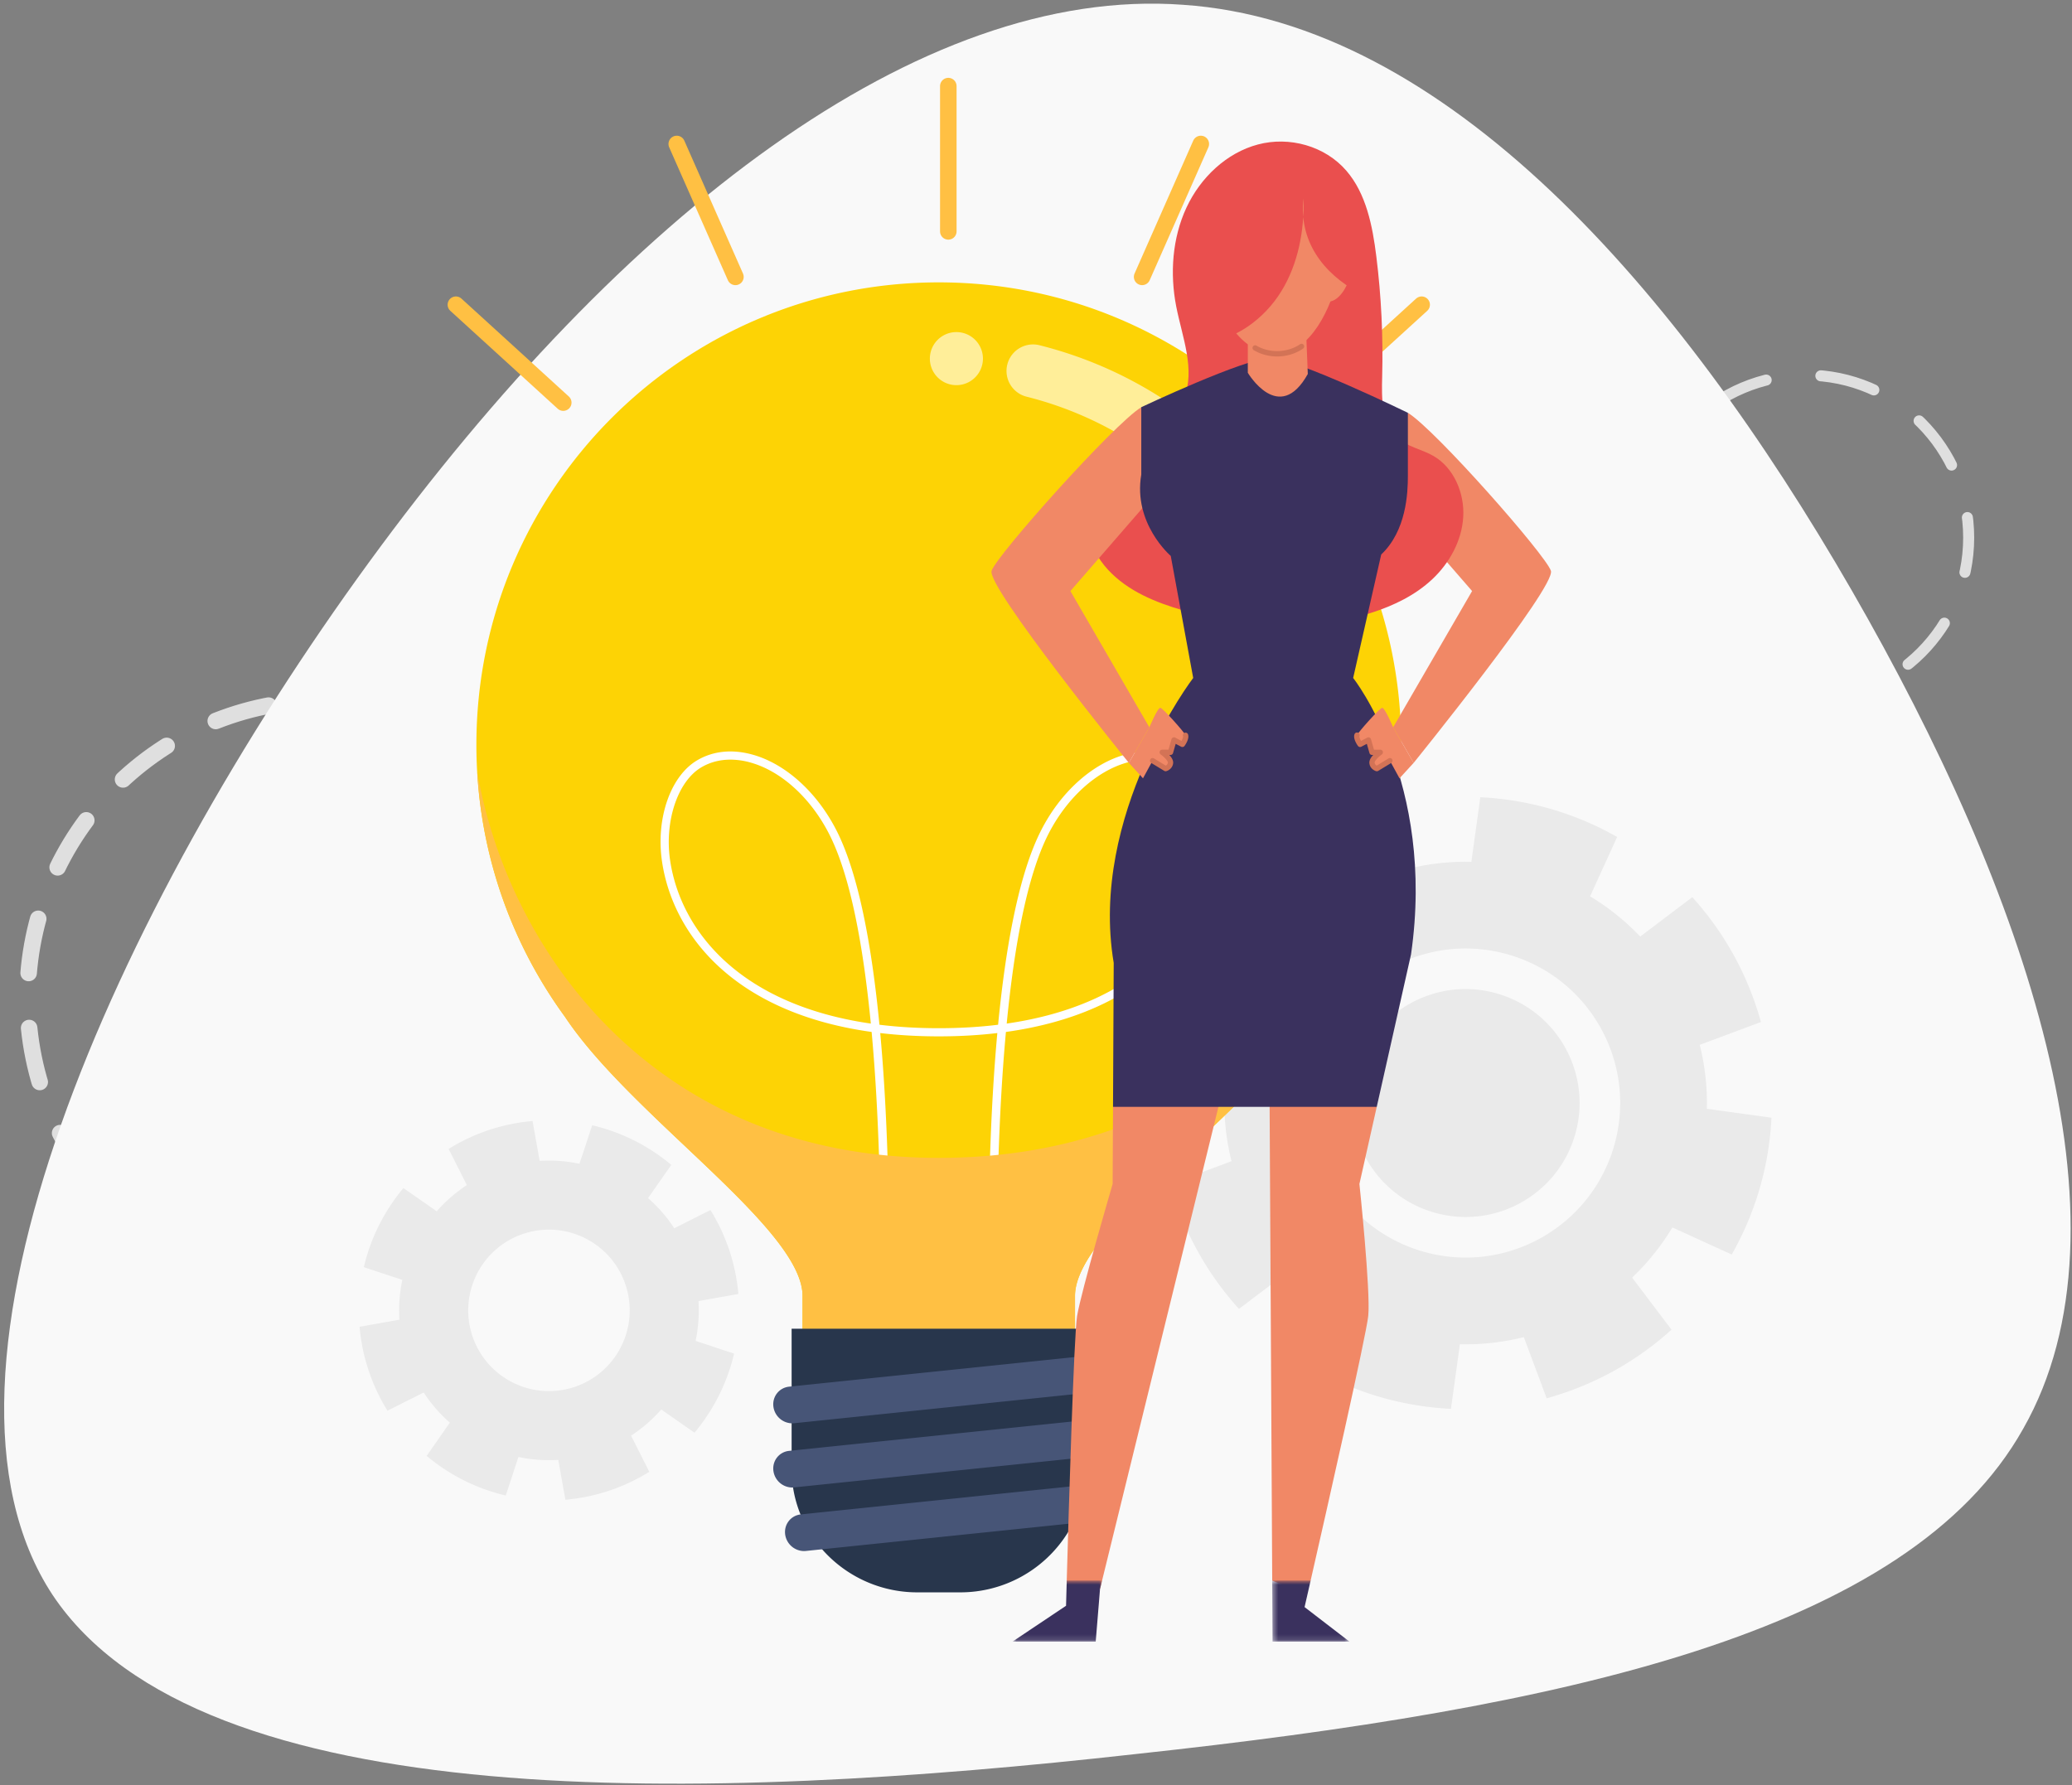 <svg xmlns="http://www.w3.org/2000/svg" xmlns:xlink="http://www.w3.org/1999/xlink" width="376" height="324"><rect width="100%" height="100%" fill="#808080" stroke="none"/><defs><path id="a" d="M.745.768h16.273v11.093H.745z"></path><path id="c" d="M.41.768h14.028v11.093H.41z"></path></defs><g fill="none" fill-rule="evenodd" stroke="none" stroke-width="1"><path stroke="#DFDFDF" stroke-dasharray="10,10" stroke-linecap="round" stroke-linejoin="round" stroke-width="2" d="M327.75 127.083c16.293 0 29.5-13.207 29.5-29.5 0-16.292-13.207-29.5-29.5-29.5-16.292 0-29.5 13.208-29.5 29.5 0 16.293 13.208 29.5 29.5 29.5z"></path><path stroke="#DFDFDF" stroke-dasharray="10,10" stroke-linecap="round" stroke-linejoin="round" stroke-width="3" d="M59.012 235.083c29.824 0 54-24.176 54-54 0-29.823-24.176-54-54-54-29.823 0-54 24.177-54 54 0 29.824 24.177 54 54 54z"></path><path fill="#F9F9F9" fill-rule="nonzero" d="M336.014 107.125c31.46 54.573 52.326 114.924 31.139 152.162-20.866 37.238-83.786 50.721-161.15 59.067-77.366 8.668-169.498 11.557-196.464-28.891-26.644-40.448 11.557-124.555 57.463-187.474C112.907 39.069 166.838-2.663 214.67.869c47.831 3.21 89.885 51.683 121.344 106.256z"></path><path fill="#EAEAEA" d="M104.244 251.724c-7.677 2.554-15.972-1.598-18.527-9.276-2.554-7.678 1.598-15.973 9.276-18.527 7.678-2.555 15.972 1.598 18.527 9.276 2.555 7.678-1.598 15.972-9.276 18.527zm29.744-16.88a34.58 34.58 0 00-1.635-7.914 34.493 34.493 0 00-3.434-7.316l-6.563 3.305a26.957 26.957 0 00-4.75-5.474l4.211-6.033a34.664 34.664 0 00-14.354-7.186l-2.307 6.986a26.978 26.978 0 00-7.228-.523l-1.286-7.236a34.638 34.638 0 00-7.916 1.634 34.56 34.56 0 00-7.315 3.434l3.304 6.564a26.979 26.979 0 00-5.473 4.75l-6.034-4.212a34.68 34.68 0 00-7.186 14.355l6.986 2.307a27.02 27.02 0 00-.523 7.228l-7.235 1.286c.23 2.639.761 5.292 1.634 7.916a34.462 34.462 0 003.434 7.315l6.563-3.304a26.979 26.979 0 004.75 5.473l-4.21 6.033a34.666 34.666 0 0014.353 7.187l2.307-6.986c2.35.49 4.777.678 7.228.523l1.287 7.235a34.574 34.574 0 007.915-1.633 34.545 34.545 0 007.316-3.435l-3.305-6.563a26.988 26.988 0 005.474-4.75l6.033 4.21a34.664 34.664 0 007.186-14.353l-6.986-2.307c.491-2.35.678-4.776.523-7.228l7.236-1.287zm126.207-14.795c-10.966-3.189-17.275-14.663-14.086-25.63 3.184-10.966 14.66-17.273 25.625-14.086 10.966 3.188 17.275 14.662 14.086 25.629-3.184 10.967-14.658 17.273-25.625 14.087zm-2.054 7.069c-14.873-4.321-23.425-19.88-19.104-34.753 4.321-14.87 19.88-23.422 34.753-19.101 14.87 4.32 23.425 19.88 19.102 34.752-4.321 14.871-19.88 23.423-34.75 19.102zm56.108.565a55.596 55.596 0 005.075-11.988 55.69 55.69 0 002.14-12.838l-11.725-1.624a43.456 43.456 0 00-1.289-11.6l11.102-4.146a55.848 55.848 0 00-12.456-22.66l-9.45 7.151a43.464 43.464 0 00-9.101-7.303l4.914-10.77a55.84 55.84 0 00-11.988-5.074 55.745 55.745 0 00-12.842-2.14l-1.622 11.723a43.623 43.623 0 00-11.601 1.291l-4.147-11.102a55.853 55.853 0 00-22.655 12.454l7.15 9.45a43.606 43.606 0 00-7.307 9.103l-10.767-4.91a55.596 55.596 0 00-5.075 11.987 55.69 55.69 0 00-2.14 12.838l11.725 1.625a43.544 43.544 0 001.289 11.6l-11.102 4.145a55.848 55.848 0 0012.456 22.66l9.45-7.15a43.464 43.464 0 009.101 7.302l-4.912 10.77a55.641 55.641 0 0011.988 5.075 55.708 55.708 0 0012.84 2.14l1.622-11.723a43.535 43.535 0 0011.601-1.292l4.145 11.102a55.847 55.847 0 0022.657-12.453l-7.148-9.45a43.666 43.666 0 007.305-9.104l10.767 4.912z"></path><path fill="#FDD305" d="M86.45 135.157c0-46.342 37.566-83.909 83.907-83.909 46.343 0 83.91 37.567 83.91 83.909 0 18.472-5.975 35.547-16.09 49.407-11.977 18.048-43.098 38.426-43.098 50.634v13.947a5.042 5.042 0 01-5.04 5.042h-39.363a5.041 5.041 0 01-5.04-5.042v-13.947c0-12.208-31.12-32.586-43.098-50.634-10.115-13.86-16.089-30.935-16.089-49.407"></path><path fill="#FFF" d="M132.545 137.867c-1.937 0-3.738.477-5.324 1.425-4.264 2.55-6.675 9.82-5.61 16.912 1.907 12.69 12.578 26.13 36.417 29.568-1.36-14.009-3.686-26.829-7.583-34.44-3.325-6.497-8.617-11.323-14.157-12.913a13.554 13.554 0 00-3.743-.552zm75.625 0c-1.202 0-2.456.183-3.743.552-5.54 1.59-10.832 6.416-14.158 12.912-3.895 7.612-6.224 20.432-7.584 34.44 23.841-3.436 34.511-16.877 36.42-29.567 1.066-7.092-1.347-14.361-5.61-16.912-1.586-.948-3.388-1.425-5.325-1.425zm-28.284 114.93c-.099-2.104-1.6-35.787 1.097-65.307-3.305.391-6.843.6-10.626.6-3.781 0-7.319-.209-10.623-.6 2.695 29.52 1.193 63.203 1.095 65.307l-1.48-.07c.025-.52 1.58-35.359-1.176-65.438-24.888-3.46-36.026-17.559-38.027-30.864-1.169-7.777 1.487-15.517 6.315-18.404 2.929-1.752 6.468-2.107 10.235-1.026 5.927 1.7 11.56 6.808 15.068 13.661 4.051 7.915 6.446 21.057 7.826 35.324 3.338.41 6.923.629 10.767.629 3.846 0 7.43-.219 10.766-.629 1.382-14.267 3.777-27.409 7.828-35.324 3.508-6.853 9.14-11.96 15.068-13.66 3.766-1.08 7.307-.727 10.236 1.025 4.827 2.887 7.484 10.627 6.314 18.404-2 13.305-13.14 27.404-38.027 30.864-2.756 30.079-1.2 64.919-1.176 65.438l-1.48.07z"></path><path fill="#FE9" d="M240.296 139.971a4.814 4.814 0 01-4.813-4.815c0-29.856-20.186-55.819-49.088-63.136a4.815 4.815 0 112.362-9.333c33.18 8.399 56.353 38.2 56.353 72.47a4.814 4.814 0 01-4.814 4.814M168.74 65.086a4.815 4.815 0 109.63 0 4.815 4.815 0 00-9.63 0"></path><path fill="#FFC043" d="M254.105 140.118c-4.631 34.406-32.41 70.026-83.748 70.026-51.336 0-78.078-37.287-83.747-70.026a83.468 83.468 0 0015.928 44.446c11.977 18.05 43.099 38.426 43.099 50.634v13.947a5.04 5.04 0 005.04 5.042h39.362a5.041 5.041 0 005.04-5.042v-13.947c0-12.208 31.12-32.585 43.098-50.634a83.468 83.468 0 0015.928-44.446"></path><path fill="#28364C" d="M197.062 241.154h-53.409v25.454c0 4.157 1.183 8.228 3.41 11.737a22.954 22.954 0 0019.38 10.652h7.83a22.951 22.951 0 0019.378-10.652 21.896 21.896 0 003.411-11.737v-25.454z"></path><path fill="#475577" d="M143.649 258.32c.152.004.306 0 .462-.018l53.41-5.536c1.822-.189 3.095-1.828 2.843-3.66-.253-1.832-1.94-3.166-3.759-2.975l-53.41 5.538c-1.822.188-3.096 1.827-2.843 3.659a3.484 3.484 0 003.297 2.991m0 11.65c.152.005.306 0 .462-.017l53.41-5.536c1.822-.189 3.095-1.827 2.843-3.66-.253-1.832-1.94-3.163-3.759-2.975l-53.41 5.538c-1.822.188-3.096 1.827-2.843 3.659a3.483 3.483 0 003.297 2.991m2.133 11.531c.152.006.306 0 .462-.016l50.625-5.249c1.823-.188 3.096-1.827 2.843-3.659-.252-1.831-1.941-3.165-3.758-2.975l-50.626 5.249c-1.822.188-3.096 1.827-2.843 3.66a3.483 3.483 0 003.297 2.99"></path><path fill="#FFCD5C" d="M172.087 15.627v26.368"></path><path stroke="#FFC043" stroke-linecap="round" stroke-linejoin="round" stroke-width="3" d="M172.087 15.627v26.368"></path><path fill="#FFCD5C" d="M217.908 26.129l-10.65 24.122"></path><path stroke="#FFC043" stroke-linecap="round" stroke-linejoin="round" stroke-width="3" d="M217.908 26.129l-10.65 24.122"></path><path fill="#FFCD5C" d="M257.985 55.303l-19.483 17.766"></path><path stroke="#FFC043" stroke-linecap="round" stroke-linejoin="round" stroke-width="3" d="M257.985 55.303l-19.483 17.766"></path><path fill="#FFCD5C" d="M122.807 26.129l10.649 24.122"></path><path stroke="#FFC043" stroke-linecap="round" stroke-linejoin="round" stroke-width="3" d="M122.807 26.129l10.649 24.122"></path><path fill="#FFCD5C" d="M82.73 55.303l19.483 17.766"></path><path stroke="#FFC043" stroke-linecap="round" stroke-linejoin="round" stroke-width="3" d="M82.73 55.303l19.483 17.766"></path><path fill="#F18866" d="M255.485 74.92c5.003 3.082 24.995 25.793 25.953 28.672.96 2.879-24.908 34.865-24.908 34.865l-3.72-6.46 14.327-24.727-16.661-19.191 5.01-13.158z"></path><path fill="#EA4F4E" d="M214.844 72.315c-3.04 7.458-13.463 8.817-16.9 16.082-2.31 4.88-.51 11.07 3.103 14.983 3.611 3.914 8.67 5.962 13.677 7.404 11.164 3.217 23.197 3.956 34.262.386 3.967-1.28 7.834-3.143 10.928-6.048 3.092-2.9 5.354-6.943 5.615-11.29.261-4.345-1.719-8.922-5.341-11.044-2.194-1.288-4.878-1.682-6.747-3.444-2.771-2.607-2.726-7.08-2.623-10.984.193-7.278-.16-14.573-1.057-21.793-.688-5.57-1.842-11.405-5.43-15.572-3.919-4.548-10.385-6.277-16.05-4.776-5.666 1.499-10.425 5.968-12.987 11.479-2.56 5.51-3.021 11.957-1.84 17.962 1.094 5.561 3.517 11.433 1.39 16.655"></path><path fill="#F18866" d="M201.976 200.887l-.068 13.99s-5.718 19.508-6.451 23.963c-.592 3.61-1.54 35.882-1.879 48.011-.077 2.844 6.044 1.513 6.044 1.513l.37-1.514 30.2-122.965.674 122.974s6.29 2.979 6.971-.008c2.816-12.352 10.082-44.423 10.452-48.011.456-4.455-1.6-23.963-1.6-23.963l3.145-13.993-13.658-47.097-34.2 47.1z"></path><g transform="translate(182.976 286.084)"><mask id="b" fill="#fff"><use xlink:href="#a"></use></mask><path fill="#3A315E" d="M10.603.768c-.079 2.841-.125 4.58-.125 4.58L.745 11.861h15.113l.788-9.58.372-1.513h-6.415z" mask="url(#b)"></path></g><g transform="translate(230.456 286.084)"><mask id="d" fill="#fff"><use xlink:href="#c"></use></mask><path fill="#3A315E" d="M7.382.768H.411l.06 11.093h13.967L6.282 5.589s.423-1.844 1.1-4.82" mask="url(#d)"></path></g><path fill="#F18866" d="M207.106 73.903c-5.003 3.081-26.204 26.81-27.163 29.69-.96 2.878 24.91 34.864 24.91 34.864l3.717-6.46-14.327-24.727 16.663-19.191-3.8-14.176z"></path><path fill="#3A315E" d="M202.103 174.76l-.127 26.125h47.858l6.22-27.667c4.525-31.292-10.5-50.173-10.5-50.173l5.092-22.408c4.583-4.328 4.838-11.203 4.838-14.258V74.921s-20.37-9.932-24.952-9.932c-4.583 0-23.427 8.912-23.427 8.912v12.223c-1.527 8.912 5.348 14.768 5.348 14.768l4.074 22.153s-18.941 24.79-14.424 51.715"></path><path fill="#F18866" d="M226.436 56.453v11.2s5.676 9.591 10.887.223l-.456-11.423h-10.43z"></path><path fill="#F18866" d="M228.722 29.895c-9.66 1.266-11.207 12.43-8.883 21.252 1.73 6.582 5.675 13.23 11.874 13.07 6.198-.16 9.935-8.634 11.044-13.831 1.784-8.365 1.453-22.521-14.035-20.49"></path><path fill="#F18866" d="M220.99 48.707s-.374-3.699-3.356-2.464c-2.985 1.233.656 9.567 3.978 8.61 3.318-.958-.622-6.146-.622-6.146m19.845-.187s.106-3.715 3.171-2.698c3.063 1.016.032 9.589-3.349 8.874-3.382-.717.178-6.176.178-6.176"></path><path fill="#D37356" d="M231.754 64.695a8.295 8.295 0 01-4.208-1.125.48.48 0 11.484-.828c2.37 1.394 5.605 1.287 7.876-.256a.48.48 0 11.54.793c-1.38.94-3.036 1.416-4.692 1.416"></path><path fill="#EA4F4E" d="M236.564 36c.128 5.872-.98 11.894-4.063 16.892-3.084 4.998-8.321 8.839-14.17 9.377-2.072-5.072-3.619-10.645-3.035-16.092.584-5.45 3.137-10.818 7.528-14.096 4.391-3.277 10.695-4.127 15.478-1.454 4.004 2.238 6.502 6.56 7.573 11.02 1.07 4.46.973 6.929.793 11.512-6.7-3.556-11.04-9.633-10.104-17.159"></path><path fill="#F18866" d="M252.81 131.998s-1.52-3.617-2-3.538c-.477.081-4.317 4.399-4.557 4.959-.24.56.56 1.68.56 1.68l1.52-.8.639 2.238h1.503s-1.582 1.12-1.503 1.92c.08.799.88 1.04.88 1.04l2.367-1.44 1.745 3.2 2.567-2.8-3.721-6.46z"></path><path fill="#D37356" d="M249.851 139.976a.48.48 0 01-.139-.02c-.41-.124-1.13-.567-1.215-1.452-.054-.518.29-1.052.694-1.486h-.218a.482.482 0 01-.462-.35l-.476-1.671-.998.525a.476.476 0 01-.614-.145c-.224-.315-.933-1.396-.61-2.148a.47.47 0 01.623-.248.48.48 0 01.258.626c-.044.11.071.473.29.86l1.125-.592a.477.477 0 01.684.291l.54 1.891h1.144c.207 0 .394.136.457.334a.478.478 0 01-.18.538c-.64.453-1.331 1.183-1.303 1.478.029.289.222.458.369.548l2.149-1.309a.48.48 0 11.499.821l-2.367 1.44a.494.494 0 01-.25.069"></path><path fill="#F18866" d="M208.57 131.998s1.519-3.617 2-3.538c.48.081 4.317 4.399 4.558 4.959.239.56-.56 1.68-.56 1.68l-1.52-.8-.639 2.238h-1.502s1.583 1.12 1.502 1.92c-.08.799-.88 1.04-.88 1.04l-2.368-1.44-1.744 3.2-2.565-2.8 3.717-6.46z"></path><path fill="#D37356" d="M211.528 139.976a.493.493 0 01-.249-.068l-2.368-1.44a.482.482 0 01-.161-.66.483.483 0 01.66-.162l2.152 1.31c.146-.091.34-.26.37-.549.03-.295-.664-1.025-1.303-1.478a.48.48 0 01.277-.872h1.14l.54-1.891a.48.48 0 01.687-.293l1.127.594c.215-.388.33-.75.287-.86a.48.48 0 01.88-.378c.322.75-.382 1.833-.61 2.148a.483.483 0 01-.612.147l-.997-.527-.478 1.671a.478.478 0 01-.46.35h-.22c.403.434.748.968.697 1.486-.09.885-.81 1.328-1.22 1.451a.464.464 0 01-.14.02"></path></g></svg>